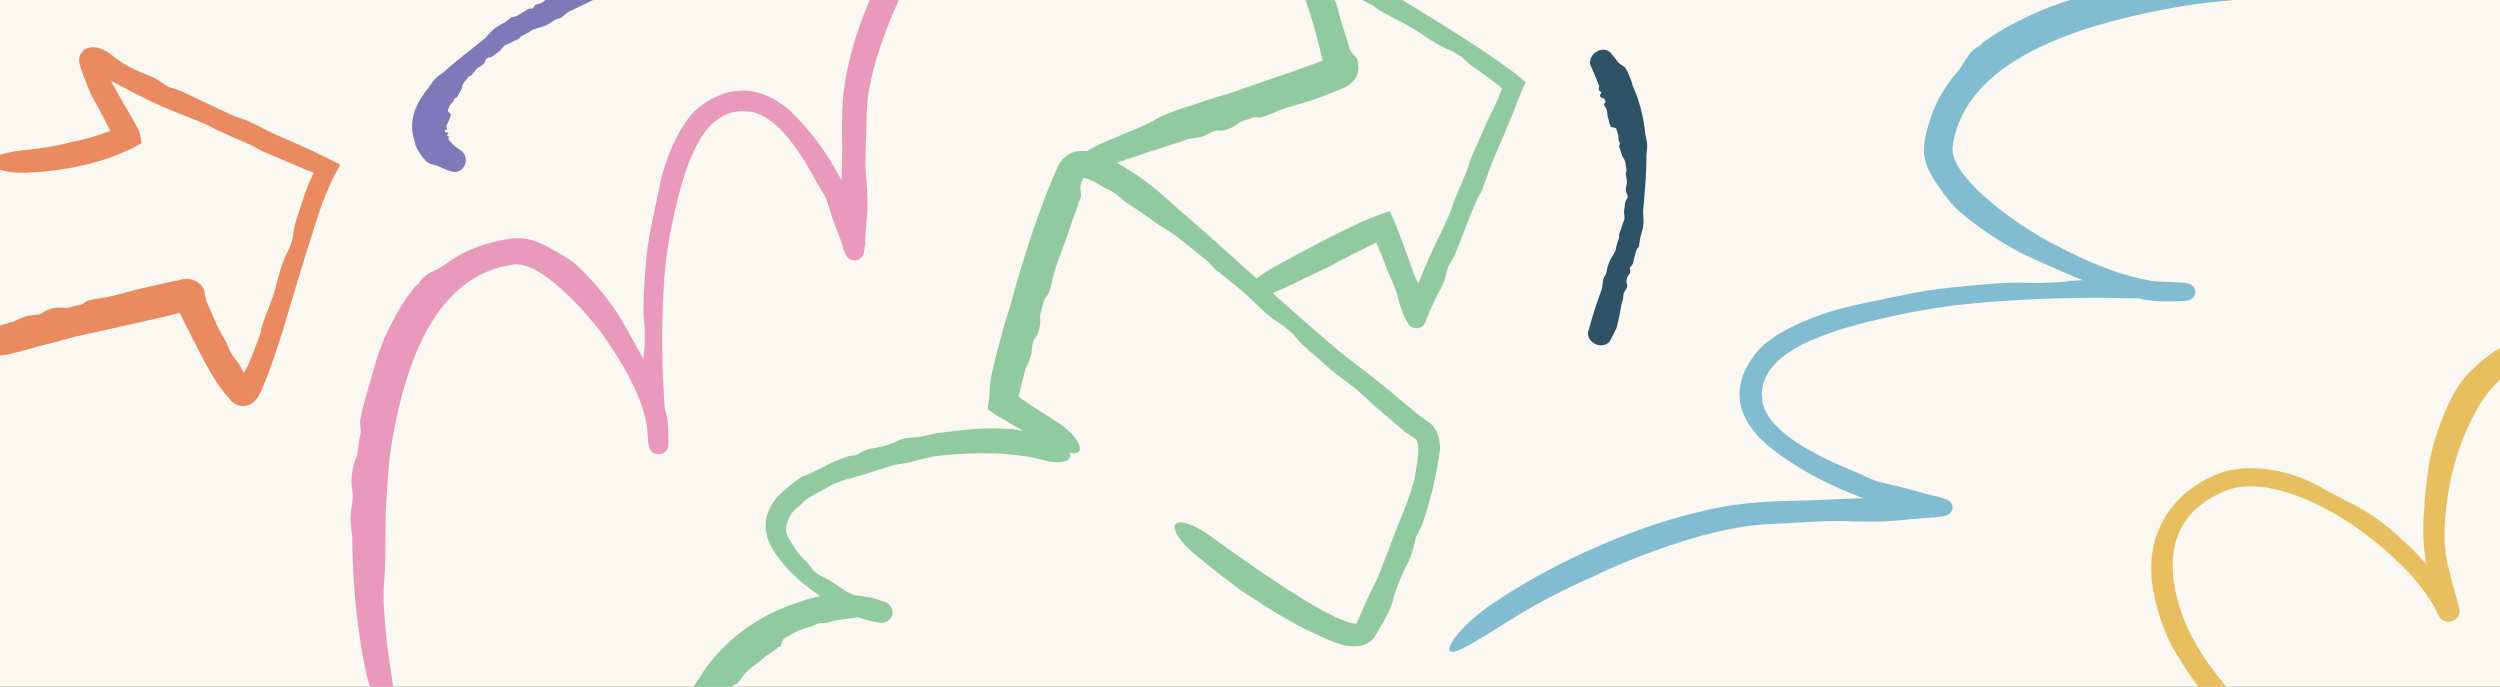 <svg width="1376" height="378" viewBox="0 0 1376 378" fill="none" xmlns="http://www.w3.org/2000/svg">
<rect x="0" y="0" width="1376" height="378" fill="#333333" stroke="none"/>
<g clip-path="url(#clip0_107_13753)">
<rect width="1376" height="378" fill="#FBF8F1"/>
<path d="M1473.5 357.095C1472.49 355.746 1469.63 353.313 1464.31 351.521C1459.77 349.834 1452 350.224 1446.74 351.05C1446.56 351.077 1446.38 351.104 1446.2 351.132C1443.87 351.493 1441.64 351.949 1438.99 352.575C1434.76 353.577 1429.62 355.015 1420.86 357.661C1420.27 357.844 1419.65 358.011 1418.95 358.151C1418.22 358.296 1417.09 358.476 1415.79 358.451C1414.11 358.361 1411.75 358.291 1408.8 355.958C1406 353.661 1405.38 350.345 1405.39 348.857C1405.45 345.626 1406.15 344.605 1406.58 343.427C1407.06 342.346 1407.52 341.527 1408 340.725C1409.85 337.679 1411.79 335.226 1413.97 332.554C1417.62 327.879 1421.41 323.526 1425.06 319.318C1425.38 318.949 1425.73 318.539 1426.03 318.186C1426.2 317.987 1426.3 317.862 1426.45 317.687C1426.51 317.612 1426.55 317.556 1426.58 317.525C1426.61 317.485 1426.61 317.485 1426.48 317.663C1451.18 278.584 1449.95 193.576 1390.96 201.931C1389.8 202.068 1388.67 202.277 1387.55 202.567C1386.98 202.726 1386.42 202.907 1385.85 203.11C1374.47 206.668 1364.57 221.786 1360.05 231.437C1354.02 243.873 1351.51 253.204 1349.54 260.745C1345.98 277.056 1343.91 294.731 1346.99 309.843C1348 314.024 1349.11 318.238 1350.23 322.453C1350.8 324.557 1351.37 326.673 1351.94 328.781C1352.23 329.835 1352.51 330.892 1352.8 331.964C1352.95 332.498 1353.09 333.032 1353.23 333.576C1353.31 333.862 1353.38 334.13 1353.45 334.422C1353.49 334.563 1353.53 334.726 1353.57 334.902C1353.6 335.017 1353.61 335.074 1353.65 335.257C1353.67 335.37 1353.7 335.476 1353.74 335.743C1353.75 335.829 1353.77 336.004 1353.78 336.333C1353.79 336.506 1353.79 336.724 1353.74 337.118C1353.66 337.525 1353.68 338.079 1352.94 339.345C1352.56 339.959 1351.85 340.84 1350.59 341.504C1349.35 342.187 1347.69 342.362 1346.6 342.153C1345.47 341.957 1344.81 341.581 1344.35 341.295C1344.04 341.092 1343.92 340.992 1343.76 340.86C1343.2 340.37 1343.02 340.093 1342.86 339.883C1342.58 339.476 1342.51 339.316 1342.44 339.175C1342.37 339.041 1342.33 338.955 1342.3 338.882C1334.83 322.641 1320.1 308.276 1304.84 296.194C1293.54 287.431 1281.16 279.731 1267.85 274.257C1255.7 269.313 1242.23 266.069 1230.06 268.525C1227.94 269.004 1225.93 269.656 1224.06 270.469C1219.28 272.527 1215.08 274.966 1211.57 277.679C1204.45 283.132 1200.45 289.714 1198.41 295.491C1193.11 309.551 1196.98 328.069 1201.93 340.544C1202.73 342.611 1203.55 344.544 1204.35 346.319C1208.49 354.92 1213.63 363.134 1219.56 370.692C1220.37 371.716 1221.18 372.711 1222 373.68C1222.41 374.27 1222.83 374.883 1223.26 375.485C1228.68 382.871 1236.8 391.581 1253.26 399.77C1260.45 403.236 1269.35 406.442 1280.36 408.199C1287.46 409.279 1291.16 409.624 1294.19 409.947C1295.08 410.033 1295.94 410.1 1296.77 410.143C1299.45 410.274 1302.28 409.942 1305.44 409.324C1305.79 409.27 1306.17 409.228 1306.6 409.22C1306.81 409.216 1307.05 409.22 1307.3 409.241C1307.69 409.278 1308.15 409.351 1308.66 409.525C1309.17 409.7 1309.69 409.934 1310.3 410.423C1310.98 410.971 1311.54 411.803 1311.78 412.606C1311.9 413 1311.97 413.419 1311.98 413.726C1312 413.985 1311.99 414.227 1311.98 414.45C1311.94 414.897 1311.85 415.27 1311.75 415.593C1311.7 415.754 1311.65 415.903 1311.6 416.044C1311.55 416.158 1311.52 416.238 1311.48 416.329C1311.4 416.506 1311.32 416.67 1311.24 416.825C1311.1 417.119 1310.88 417.467 1310.78 417.631C1310.25 418.477 1309.78 419.076 1309.26 419.735C1308.33 420.897 1307.29 422.061 1306.27 423.171C1304.14 425.461 1301.77 427.81 1298.99 430.423C1281.32 447.106 1278.04 457.244 1276.23 464.069C1275.74 466.118 1275.44 467.963 1275.18 469.827C1275.06 470.714 1274.95 471.651 1274.87 472.626C1274.29 478.932 1273.75 486.734 1273.74 492.822C1273.6 498.48 1275.44 509.7 1278.76 517.33C1279.95 520.213 1281.57 524.141 1284.11 528.346C1286.74 532.695 1290.43 537.347 1295.45 541.049C1306.86 549.126 1315.93 549.341 1322.36 549.496C1323.29 549.493 1324.17 549.471 1325.01 549.435C1327.01 549.348 1328.93 549.175 1330.76 548.919C1336.59 548.135 1343.53 546.133 1349.41 542.336C1356.51 537.897 1361.81 530.948 1364.77 525.093C1373.19 510.097 1375.47 491.584 1374.29 473.877C1373.68 464.732 1372.6 455.955 1371.99 449.326C1371.37 442.698 1371.43 438.658 1373.05 438.057C1374.62 437.449 1377.7 440.416 1380.87 446.789C1384.04 453.139 1386.81 462.43 1387.76 472.41C1389.55 492.401 1387.94 513.667 1376.91 533.115C1367.15 551.813 1343.02 564.183 1321.53 562.897C1314.99 562.797 1308.43 561.716 1302.28 559.548C1283.02 552.952 1270.67 536.144 1265.53 519.318C1264.97 517.56 1264.47 515.81 1264.03 514.03C1259.93 499.672 1259.77 484.809 1260.55 474.592C1260.62 473.647 1260.7 472.724 1260.79 471.823C1261.67 463.801 1264.18 458.204 1266.48 453.634C1268.3 450.092 1270.15 447.141 1272.02 444.196C1273.02 442.62 1274.44 440.486 1276.24 438.023C1279.18 433.994 1283.22 429.092 1287.98 424.028C1290.36 421.488 1292.89 418.927 1295.47 416.358C1296.69 415.128 1298.03 413.795 1299.09 412.662C1299.57 412.162 1300.14 411.474 1300.14 411.475C1300.13 411.488 1300.04 411.603 1299.88 411.964C1299.82 412.089 1299.62 412.527 1299.49 413.146C1299.4 413.836 1299.14 414.478 1299.67 416.36C1300.12 418.078 1302.02 419.793 1302.94 420.175C1304.05 420.741 1304.91 420.87 1305.45 420.929C1306.17 420.994 1306.48 420.939 1306.61 420.926C1302.44 421.406 1298.26 421.573 1294.21 421.487C1285.3 421.326 1275.1 419.713 1265.93 416.868C1252.71 412.894 1241.94 406.344 1236.65 403.02C1227.19 397.272 1218.06 388.584 1211.45 380.056C1210.81 379.239 1210.19 378.417 1209.58 377.595C1204.26 370.449 1200.43 363.854 1197.99 360.018C1194.77 354.9 1192.56 350.22 1189.96 343.01C1188.22 337.985 1186.19 331.762 1184.8 322.85C1183.27 312.549 1184.15 304.831 1185.79 298.5C1188.29 289.63 1191.69 283.017 1199.04 275.029C1204.92 268.79 1212.77 264.074 1220.07 261.103C1223.25 259.795 1226.42 258.964 1229.39 258.478C1234.04 257.706 1239.34 257.487 1244.69 257.947C1251.76 258.535 1258.84 260.252 1264.92 262.445C1269.97 264.267 1273.8 266.233 1277.13 268.061C1278.19 268.639 1279.16 269.191 1280.11 269.735C1283.84 271.544 1287.45 273.481 1290.98 275.53C1291.58 275.821 1292.21 276.129 1292.87 276.456C1296.15 278.082 1300.17 280.186 1304.8 283.219C1312.13 288.034 1317.97 292.976 1323.78 298.474C1328.3 302.776 1332.81 307.42 1337.74 312.983C1341.1 316.797 1344.8 321.26 1348.04 326.123C1349.81 328.784 1351.51 331.715 1352.81 334.565C1352.79 334.52 1352.77 334.458 1352.7 334.331C1352.62 334.19 1352.58 334.043 1352.15 333.498C1352.04 333.356 1351.88 333.182 1351.62 332.948C1351.49 332.832 1351.33 332.7 1351.11 332.553C1350.76 332.32 1350.11 331.91 1349.01 331.714C1347.93 331.491 1346.22 331.723 1345.06 332.461C1343.88 333.179 1343.34 334.014 1343.04 334.564C1342.48 335.691 1342.53 336.122 1342.47 336.459C1342.43 337.582 1342.52 337.447 1342.5 337.518C1342.53 337.697 1342.54 337.72 1342.54 337.73C1342.54 337.736 1342.53 337.693 1342.51 337.633C1342.49 337.548 1342.44 337.39 1342.41 337.277C1342.33 337 1342.25 336.729 1342.17 336.463C1342.01 335.902 1341.85 335.365 1341.68 334.808C1341.36 333.718 1341.04 332.648 1340.74 331.615C1340.14 329.549 1339.61 327.643 1339.18 325.946C1338.66 323.917 1338.38 322.12 1338.11 320.342C1338.11 320.334 1338.11 320.326 1338.1 320.318C1338.09 320.197 1338.07 320.076 1338.05 319.955C1337.36 317.537 1336.68 315.104 1336.02 312.658C1333.15 300.893 1333.51 289.359 1334.42 277.922C1334.49 276.678 1334.58 275.485 1334.67 274.257C1335.15 268.3 1335.96 262.512 1336.42 258.726C1336.9 254.618 1339.02 244.36 1342.91 233.76C1345.42 226.822 1348.73 219.737 1352.09 214.088C1354.06 210.771 1356.4 207.878 1359.13 205.02C1361.65 202.401 1364.51 199.79 1367.83 197.128C1369.53 195.767 1371.39 194.371 1373.6 193.006C1375.52 191.82 1377.7 190.673 1380.1 189.726C1381.74 189.087 1384.97 188.021 1389.36 187.521C1390.81 187.358 1392.37 187.223 1393.99 187.136C1397.7 186.937 1402.1 186.961 1406.75 187.543C1418.86 188.559 1431 194.169 1439.06 202.699C1440.9 204.368 1442.4 205.836 1443.68 207.003C1444.59 207.843 1445.39 208.518 1446.21 209.243C1447.31 210.222 1448.46 211.314 1449.73 212.916C1450.72 214.174 1451.66 215.808 1452.11 216.974C1452.31 217.51 1452.42 217.944 1452.51 218.338C1452.62 218.79 1452.71 219.193 1452.91 219.648C1453.05 219.976 1453.26 220.296 1453.51 220.692C1453.91 221.325 1454.42 222.163 1454.92 223.5C1456.83 228.552 1458.3 234.342 1459.23 240.086C1460.29 246.468 1460.69 252.682 1460.85 257.648C1461.05 263.2 1460.56 271.123 1459.28 278.96C1458.4 284.435 1457.19 289.858 1455.96 294.509C1454.78 299.011 1453.45 303.84 1451.86 308.383C1449.94 313.907 1447.55 319.211 1444.72 323.455C1444.13 324.336 1443.22 325.323 1442.04 326.477C1441.95 326.562 1441.87 326.648 1441.78 326.734C1441.55 327.009 1441.38 327.186 1441.21 327.365C1441.05 327.526 1440.95 327.604 1440.82 327.724C1440.54 327.975 1440.35 328.129 1440.1 328.333C1439.63 328.722 1439.16 329.109 1438.7 329.483C1434.89 333.864 1431.23 338.062 1427.89 342.308C1427.8 342.475 1427.71 342.651 1427.62 342.824C1427.62 342.827 1427.62 342.83 1427.62 342.833C1426.82 344.388 1425.9 346.234 1425.13 347.974C1424.94 348.41 1424.78 348.808 1424.66 349.155C1424.56 349.448 1424.49 349.792 1424.65 349.457C1424.69 349.378 1424.75 349.214 1424.81 348.937C1424.86 348.654 1424.94 348.319 1424.92 347.564C1424.88 346.857 1424.81 345.859 1424.03 344.372C1423.3 342.951 1421.76 341.535 1420.24 340.873C1418.74 340.21 1417.87 340.149 1417.08 340.091C1416.37 340.062 1416.07 340.102 1415.77 340.136C1415.47 340.176 1415.37 340.202 1415.29 340.221C1415.21 340.239 1415.18 340.249 1415.2 340.244C1416.73 339.769 1418.39 339.301 1420.2 338.866C1422.55 338.298 1424.12 338.134 1425.52 337.994C1426.9 337.858 1428.14 337.741 1429.89 337.311C1431.88 336.824 1434.18 336.057 1436.77 335.288C1440.39 334.21 1444.59 333.121 1449.04 332.88C1449.34 332.863 1449.67 332.848 1450.01 332.833C1453.23 332.693 1458.17 332.662 1463.14 333.813C1465.8 334.16 1468.51 334.751 1471.18 335.716C1476.68 337.749 1482.37 340.599 1486.67 345.913C1491.1 351.168 1492.19 359.012 1490.59 364.991C1482.48 388.764 1462.94 400.644 1443.99 411.163C1434.49 416.023 1424.19 418.932 1416.33 419.021C1408.4 419.173 1404.31 416.617 1404.78 415.154C1405.15 413.579 1408.96 412.9 1415.06 410.666C1421.18 408.491 1429.4 404.803 1437.69 400.205C1451.08 392.732 1463.87 382.615 1471.46 371.131C1471.81 370.546 1472.18 369.902 1472.49 369.307C1474.94 364.847 1475.4 360.608 1474.35 358.467C1474.13 357.957 1473.84 357.506 1473.5 357.095Z" fill="#E7BF60"/>
<path d="M1288.15 -3.23C1278.58 -2.498 1260.12 -2.148 1249.96 -1.553C1249.78 -1.543 1249.59 -1.533 1249.41 -1.522C1247 -1.395 1244.73 -1.235 1242.07 -1.028C1235.72 -0.492 1227.13 0.075 1209.36 2.119C1204.18 2.889 1199.12 3.72 1193.98 4.649C1143.48 14.073 1081.9 33.001 1074.81 80.031C1074.61 81.374 1074.63 82.781 1074.88 84.283C1074.97 84.759 1075.08 85.216 1075.22 85.707C1077.75 95.484 1090.4 106.992 1098.28 113.272C1108.51 121.49 1116.4 126.356 1122.83 130.292C1143.64 141.868 1167.43 153.064 1189.91 155.32C1191.36 155.37 1192.69 155.41 1193.88 155.442C1194.48 155.458 1195.04 155.472 1195.58 155.484C1195.72 155.487 1195.83 155.49 1195.99 155.493C1196.17 155.497 1196.36 155.5 1196.54 155.503C1196.9 155.508 1197.24 155.513 1197.57 155.517C1198.22 155.525 1198.8 155.529 1199.32 155.53C1199.6 155.53 1199.76 155.531 1200.1 155.528C1200.49 155.523 1200.82 155.517 1201.1 155.509C1201.38 155.501 1201.59 155.492 1201.74 155.485C1201.81 155.48 1201.84 155.48 1201.9 155.475C1201.9 155.478 1201.83 155.478 1201.52 155.549C1201.36 155.589 1201.14 155.641 1200.74 155.796C1200.35 155.973 1199.74 156.164 1198.78 157.088C1197.81 157.873 1196.75 160.526 1197.58 162.383C1197.74 162.825 1197.96 163.223 1198.15 163.502C1198.31 163.733 1198.47 163.927 1198.62 164.094C1198.93 164.428 1199.2 164.655 1199.43 164.829C1200.37 165.482 1200.73 165.536 1200.99 165.64C1201.46 165.788 1201.46 165.758 1201.39 165.749C1201.25 165.725 1201.2 165.717 1201.11 165.703C1201.03 165.69 1200.92 165.675 1200.81 165.66C1196.43 165.135 1190.96 164.856 1186.15 164.621C1176.07 164.158 1166.11 163.957 1156.02 163.928C1141.79 163.894 1127.55 164.228 1113.35 164.981C1100.26 165.679 1087.25 166.72 1074.3 168.233C1066.77 169.25 1059.72 170.405 1053.14 171.636C1044.01 173.345 1035.93 175.194 1029.32 176.83C1013.53 180.643 995.907 186.465 985.397 193.374C983.731 194.436 982.098 195.603 980.746 196.68C976.711 200.054 973.367 204.071 971.522 208.359C969.981 211.886 969.428 215.428 969.965 218.887C969.969 219.412 969.996 219.948 970.049 220.497C970.634 227.345 976.949 236.212 991.658 245.297C998.051 249.27 1006.02 253.35 1015.83 257.473C1022.17 260.116 1025.38 261.583 1028.03 262.814C1028.8 263.173 1029.53 263.504 1030.27 263.822C1032.84 264.919 1035.73 265.637 1039.13 266.416C1043.57 267.427 1048.91 268.574 1055.68 270.602C1058.92 271.565 1061.89 272.347 1064.56 272.945C1067.01 273.522 1068.46 273.719 1071.33 274.862C1071.41 274.899 1071.5 274.938 1071.58 274.979C1071.73 275.051 1071.9 275.135 1072.06 275.229C1072.4 275.42 1072.76 275.65 1073.19 276.033C1073.4 276.225 1073.62 276.459 1073.84 276.761C1073.9 276.844 1073.94 276.89 1074.02 277.025C1074.12 277.18 1074.22 277.35 1074.31 277.538C1074.48 277.911 1074.62 278.356 1074.67 278.838C1075.01 280.883 1073.16 282.674 1072.96 282.742C1072.03 283.448 1071.4 283.624 1070.83 283.82C1070.49 283.925 1070.18 284.004 1069.86 284.075C1069.55 284.144 1069.2 284.21 1068.92 284.256C1068.69 284.295 1068.46 284.331 1068.22 284.365C1067.75 284.432 1067.18 284.501 1066.77 284.547C1063.23 284.916 1060.45 285.07 1057.84 285.27C1052.72 285.64 1048.93 286.005 1045.6 286.33C1043.29 286.552 1041.25 286.746 1039.1 286.868C1032.17 287.264 1022.42 287.093 1015 286.809C1009.14 286.582 997.402 287.056 988.592 287.708C985.232 287.955 980.757 288.101 975.463 288.376C971.769 288.575 967.782 288.818 963.641 289.306C961.662 289.542 959.497 289.853 957.416 290.211C940.978 293.18 932.428 296.049 925.573 298.113C923.617 298.728 921.803 299.317 920.003 299.921C914.296 301.829 907.254 304.332 900.23 307.105C891.824 310.41 883.445 314.112 877.204 317.151C860.696 324.419 844.698 332.678 829.713 342.203C822.018 347.088 814.644 351.687 808.894 354.88C803.137 358.069 799.385 359.521 798.152 358.408C796.918 357.334 798.358 353.695 802.676 348.557C806.974 343.429 813.84 337.386 821.758 332.048C837.709 321.291 854.662 312.021 872.276 303.911C893.748 294.096 916.197 285.876 939.856 280.639C947.127 279.052 954.521 277.766 962.066 276.969C971.799 276.002 981.054 275.762 990.408 275.522C992.149 275.482 993.822 275.449 995.543 275.417C1009.47 274.72 1023.35 274.251 1033.04 273.985C1041.08 273.77 1046.92 273.867 1051.87 273.898C1055.21 273.92 1058.34 273.91 1061.19 273.718C1062.78 273.607 1065.1 273.435 1066.74 273.113C1066.9 273.081 1066.95 273.055 1066.77 273.105C1066.65 273.148 1066.33 273.224 1065.67 273.593C1065.33 273.793 1064.93 274.033 1064.35 274.577C1063.39 275.402 1061.97 277.695 1062.34 280.108C1062.48 281.257 1062.96 282.245 1063.37 282.864C1063.62 283.235 1063.87 283.53 1064.09 283.77C1064.55 284.25 1064.92 284.52 1065.2 284.71C1065.48 284.897 1065.68 284.999 1065.81 285.066C1065.94 285.131 1065.95 285.132 1065.99 285.152C1066.12 285.211 1066.03 285.171 1065.79 285.106C1065.5 285.024 1064.8 284.854 1064.16 284.721C1063.58 284.598 1062.86 284.458 1062 284.303C1050.67 282.227 1036.7 278.384 1024.03 273.624C1016.7 270.876 1008.38 267.236 1000.69 263.227C989.633 257.571 980.111 250.828 975.423 247.144C967.213 240.99 958.285 230.818 957.507 219.103C957.05 213.384 958.525 208.169 960.38 204.14C962.016 200.549 964.048 197.661 965.44 195.736C969.146 190.731 973.455 187.218 979.961 183.307C984.698 180.505 990.495 177.652 998.575 174.552C1008.01 170.99 1014.88 169.364 1020.77 168C1028.98 166.176 1035.19 165.046 1044.42 163.012C1054.57 160.79 1065.43 159.084 1073.97 158.266C1077.86 157.888 1082.32 157.42 1086.95 156.99C1093.06 156.42 1099.58 155.913 1105.44 155.692C1110.36 155.503 1114.35 155.603 1117.92 155.707C1119.04 155.739 1120.12 155.771 1121.16 155.798C1125.05 155.628 1128.83 155.488 1132.77 155.365C1133.4 155.298 1134.06 155.225 1134.74 155.151C1138.11 154.78 1142.47 154.338 1147.66 154.104C1156.02 153.736 1163.36 153.925 1171.01 154.224C1177.07 154.464 1183.1 154.754 1190.41 155.037C1191.45 155.076 1193.07 155.144 1194.3 155.197C1194.94 155.224 1195.56 155.252 1196.16 155.279C1196.81 155.309 1197.66 155.355 1198.34 155.394C1199.04 155.433 1199.68 155.473 1200.27 155.512C1201.16 155.578 1201.97 155.649 1202.64 155.724C1202.73 155.734 1202.81 155.744 1202.89 155.753C1202.93 155.758 1202.97 155.763 1203.01 155.769C1203.04 155.772 1203.04 155.772 1203.08 155.778C1203.13 155.785 1203.19 155.793 1203.24 155.8C1203.65 155.867 1204 155.916 1204.59 156.087C1204.91 156.195 1205.27 156.264 1206.08 156.755C1206.49 157.047 1207.02 157.324 1207.73 158.461C1208.13 159.134 1208.44 160.189 1208.29 161.23C1208.16 162.275 1207.65 163.132 1207.19 163.655C1206.22 164.7 1205.58 164.886 1205.15 165.083C1204.72 165.253 1204.45 165.318 1204.22 165.373C1203.77 165.474 1203.49 165.509 1203.19 165.545C1203.12 165.552 1203.03 165.562 1202.99 165.566C1202.97 165.569 1202.95 165.571 1202.93 165.573C1202.88 165.578 1202.84 165.583 1202.8 165.587C1202.71 165.596 1202.63 165.605 1202.54 165.613C1202.36 165.629 1202.18 165.643 1201.99 165.656C1201.61 165.682 1201.2 165.705 1200.73 165.723C1200.58 165.73 1200.42 165.735 1200.25 165.741C1200.09 165.746 1200.04 165.75 1199.93 165.754C1199.73 165.762 1199.53 165.769 1199.32 165.776C1198.89 165.79 1198.44 165.802 1197.96 165.812C1197.05 165.832 1195.7 165.839 1195.06 165.849C1193.44 165.866 1191.6 165.864 1189.59 165.841C1184.81 165.757 1180.93 165.068 1177.69 164.358C1175.63 163.894 1173.71 163.239 1172.07 162.621C1172.06 162.618 1172.05 162.615 1172.05 162.612C1171.93 162.569 1171.81 162.526 1171.7 162.482C1158.1 159.055 1145.3 154.128 1132.86 148.513C1131.77 148.057 1130.67 147.589 1129.58 147.115C1124.26 144.804 1119.19 142.372 1115.81 140.869C1112.14 139.25 1103.33 134.495 1094.55 128.584C1088.81 124.74 1083.07 120.363 1078.56 116.467C1075.93 114.204 1073.75 111.729 1071.63 109.013C1069.7 106.519 1067.8 103.823 1065.74 100.753C1064.76 99.282 1063.6 97.48 1062.59 95.612C1061.65 93.847 1060.81 92.056 1060.11 89.872C1059.57 88.092 1058.45 84.007 1059.23 78.446C1059.29 78.036 1059.36 77.619 1059.43 77.197C1059.98 73.953 1060.81 70.453 1062.04 66.76C1064.9 56.95 1070.21 47.773 1077.04 39.939C1078.33 38.216 1079.46 36.706 1080.3 35.443C1080.9 34.541 1081.39 33.709 1081.88 32.898C1082.54 31.787 1083.25 30.637 1084.44 29.221C1085.38 28.114 1086.65 26.953 1087.63 26.301C1088.09 25.997 1088.47 25.803 1088.82 25.627C1089.22 25.427 1089.57 25.262 1089.93 24.984C1090.19 24.783 1090.43 24.531 1090.72 24.223C1091.18 23.73 1091.79 23.09 1092.89 22.305C1097.05 19.342 1101.84 16.417 1106.81 13.745C1112.2 10.843 1117.83 8.255 1122.09 6.36C1126.99 4.166 1134.13 1.599 1141.49 -0.616C1146.51 -2.139 1151.67 -3.528 1156.05 -4.682C1160.29 -5.802 1164.79 -7.082 1169.09 -8.222C1174.21 -9.585 1179.33 -10.81 1183.61 -11.456C1184.48 -11.588 1185.61 -11.563 1187.03 -11.526C1188.04 -11.5 1189.19 -11.468 1190.5 -11.476C1196 -12.471 1201.41 -13.336 1206.93 -14.116C1207.11 -14.176 1207.31 -14.237 1207.5 -14.299C1207.51 -14.301 1207.51 -14.302 1207.51 -14.303C1211.87 -15.693 1217.93 -17.57 1226.73 -17.88C1228.96 -17.958 1230.39 -17.805 1231.67 -17.667C1232.94 -17.53 1234.06 -17.405 1235.68 -17.503C1237.52 -17.614 1239.66 -17.957 1242.01 -18.316C1245.3 -18.819 1248.96 -19.351 1252.72 -19.33C1252.97 -19.329 1253.25 -19.327 1253.54 -19.325C1256.25 -19.311 1260.23 -19.262 1264.23 -18.901C1276.03 -19.267 1287.75 -19.282 1299.55 -18.957C1319.08 -18.403 1338.84 -16.968 1358.24 -14.178C1367.85 -12.793 1376.54 -10.543 1383.06 -7.867C1389.3 -5.261 1392.45 -2.62 1391.81 -1.204C1391.33 0.291 1387.32 0.542 1380.86 0.279C1374.12 -0.06 1365.64 -0.797 1356.36 -1.8C1341.46 -3.405 1326.31 -4.17 1311.17 -4.409C1310.39 -4.402 1309.59 -4.395 1308.8 -4.388C1302.84 -4.337 1297.45 -3.971 1291.93 -3.538C1290.67 -3.439 1289.39 -3.335 1288.15 -3.23Z" fill="#82BCD1"/>
<path d="M638.108 64.587C642.617 62.162 651.87 59.224 656.951 57.627C657.044 57.597 657.137 57.568 657.23 57.538C658.437 57.158 659.571 56.772 660.898 56.32C664.063 55.243 668.337 53.792 677.381 51.159C679.94 50.251 682.557 49.331 685.124 48.438C693.588 45.49 702.046 42.604 710.449 39.705C714.745 38.219 718.8 36.815 722.99 35.303C725.09 34.543 727.065 33.818 729.057 33.039C729.872 32.725 731.085 32.225 731.742 31.939C732.189 31.743 732.578 31.556 732.714 31.491C732.775 31.468 732.847 31.411 732.521 31.648C732.362 31.77 732.115 31.954 731.713 32.355C731.394 32.733 730.329 33.581 729.585 36.019C728.605 38.443 730.088 43.005 732.073 44.297L730.17 42.788L729.423 39.919C727.274 29.27 724.489 18.727 721.329 8.158C721.214 7.821 721.097 7.481 720.98 7.14C718.722 0.402 715.603 -7.587 714.495 -14.278C714.263 -15.882 714.031 -17.472 714.21 -19.785L714.481 -17.331C714.22 -18.256 713.928 -19.805 714.604 -21.808C715.242 -23.823 717.087 -25.587 718.48 -26.24C719.903 -26.951 720.887 -27.049 721.585 -27.114C721.936 -27.139 722.225 -27.139 722.475 -27.131C722.63 -27.125 722.648 -27.122 722.73 -27.117C723.281 -27.076 723.647 -27.004 723.959 -26.937C724.552 -26.806 725.031 -26.643 725.305 -26.544C725.741 -26.381 726.134 -26.213 726.541 -26.032C727.321 -25.68 727.764 -25.445 728.418 -25.115C729.014 -24.808 729.438 -24.574 729.969 -24.286C730.225 -24.147 730.487 -24.003 730.746 -23.86C730.963 -23.737 731.182 -23.613 731.402 -23.488C733.263 -22.436 734.745 -21.544 736.205 -20.665C756.345 -9.512 775.825 2.305 795.215 14.379C801.286 18.179 807.325 22.019 813.332 25.973C818.853 29.616 824.364 33.344 829.76 37.406C832.145 39.068 834.639 40.893 836.778 42.652L839.699 45.154L837.929 49.079C837.628 49.797 837.323 50.535 837.016 51.286C835.251 55.638 833.803 59.568 832.487 62.842C829.362 70.637 825.517 79.493 822.693 86.079C822.23 87.159 821.792 88.185 821.395 89.118C819.415 94.454 817.469 99.785 815.525 105.137C815.327 105.471 815.125 105.807 814.92 106.149C812.357 110.41 810.222 115.996 806.838 124.79C805.363 128.62 803.651 133.056 801.538 138.264C800.194 141.575 799.161 143.256 798.353 144.538C798.111 144.927 797.88 145.301 797.664 145.677C796.915 146.983 796.588 148.41 796.141 150.229C795.587 152.525 794.919 155.278 793.109 158.618C787.539 168.856 785.852 173.953 784.29 177.929C783.965 178.492 783.385 179.269 782.372 179.885C781.373 180.513 780.017 180.769 779.048 180.659C777.066 180.398 776.501 179.69 776.08 179.376C775.688 179.018 775.527 178.796 775.392 178.62C775.327 178.533 775.275 178.459 775.231 178.393C775.185 178.324 775.153 178.274 775.149 178.268C775.064 178.141 775.004 178.044 774.952 177.958C774.848 177.787 774.774 177.657 774.703 177.53C773.901 176.177 773.451 175.382 772.968 174.38C771.465 171.227 770.132 166.614 769.273 163.004C768.602 160.171 766.346 154.831 764.471 150.858C763.761 149.353 762.996 147.254 762.085 144.78C761.142 142.222 760.048 139.269 758.697 136.207C757.1 132.592 755.811 129.772 754.766 127.701L763.018 130.945C760.34 132.126 758.336 133.078 756.545 133.938C755.593 134.397 754.701 134.832 753.817 135.27C751.016 136.658 747.519 138.388 743.985 140.193C739.763 142.346 735.48 144.604 732.263 146.411C723.62 150.475 714.965 154.64 706.28 158.806C701.809 160.951 697.244 162.466 693.565 162.981C689.89 163.495 687.436 162.964 686.747 161.509C686.036 160.063 687.115 157.806 689.694 155.177C692.28 152.545 696.156 149.759 700.504 147.389C709.248 142.628 718.026 137.833 726.931 133.2C737.119 127.93 747.349 122.764 758.411 118.431L765.095 116.097L767.451 121.985C767.757 122.676 768.079 123.438 768.367 124.134C771.553 131.959 774.242 139.596 776.968 147.309C777.245 148.1 777.524 148.897 777.8 149.688C780.503 155.969 783.162 162.315 784.906 166.696C785.383 167.898 785.751 168.891 786.108 169.892C786.186 170.112 786.275 170.365 786.355 170.59C786.434 170.817 786.495 170.998 786.575 171.224C786.646 171.429 786.698 171.584 786.748 171.731C786.766 171.789 786.781 171.834 786.759 171.801C786.743 171.776 786.713 171.717 786.628 171.568C786.606 171.531 786.58 171.487 786.549 171.435C786.533 171.409 786.516 171.38 786.497 171.35C786.487 171.334 786.477 171.318 786.466 171.301C786.461 171.293 786.455 171.284 786.45 171.275C786.434 171.25 786.411 171.214 786.388 171.18C786.152 170.883 786.075 170.503 784.722 169.393C783.997 168.907 782.736 167.813 779.713 167.841C776.555 167.819 773.557 170.51 772.91 171.954C773.356 171.298 773.913 170.407 774.318 169.766C775.177 168.372 775.893 167.144 776.545 165.714C776.861 165.017 777.308 163.99 777.842 162.727C779.979 157.715 783.433 148.856 787.033 140.86C788.614 137.366 790.609 133.234 792.471 129.364C795.15 123.79 797.641 118.551 798.553 115.816C800.164 110.985 802.452 105.599 804.485 100.831C806.422 96.289 808.127 92.307 808.759 89.936C809.518 87.091 810.548 84.824 812.109 81.404C813.18 79.066 814.503 76.177 816.191 72.169C818.129 67.572 819.7 64.373 821.04 61.682C822.933 57.891 824.391 54.997 826.007 50.511C826.697 48.608 827.469 46.634 828.242 44.825L829.254 50.475C827.06 48.699 824.605 46.853 822.701 45.298C821.193 44.073 819.524 42.866 817.67 41.564C815.243 39.861 812.635 38.098 810.33 36.368C808.455 34.959 806.961 33.591 805.688 32.42C805.285 32.05 804.894 31.695 804.508 31.356C802.883 30.31 801.328 29.323 799.689 28.297C799.397 28.173 799.085 28.044 798.771 27.917C797.19 27.272 795.189 26.45 792.907 25.252C789.271 23.342 786.305 21.328 783.163 19.216C780.717 17.573 778.157 15.868 775.094 14.132C772.994 12.942 770.575 11.683 768.148 10.43C764.569 8.584 761.017 6.779 758.658 5.305C757.778 4.755 757.131 4.156 756.461 3.548C756.458 3.545 756.455 3.542 756.452 3.539C756.407 3.497 756.361 3.456 756.315 3.415C750.369 0.249 744.373 -2.862 738.345 -5.881C737.802 -6.111 737.262 -6.341 736.736 -6.563C734.071 -7.699 731.489 -8.77 729.773 -9.264C728.792 -9.557 727.29 -10.162 725.284 -11.002C724.392 -11.367 723.215 -11.865 722.273 -12.229C721.689 -12.463 721.182 -12.654 720.743 -12.802C720.473 -12.897 720.265 -12.959 720.177 -12.974C720.144 -12.979 720.08 -12.986 720.274 -12.929C720.37 -12.902 720.521 -12.863 720.804 -12.82C720.947 -12.8 721.124 -12.779 721.361 -12.767C721.933 -12.876 723.61 -12.229 726.696 -14.827C727.802 -15.854 728.62 -17.485 728.811 -18.805C729.026 -20.143 728.829 -21.114 728.642 -21.775L728.899 -19.456C728.93 -19.326 729.198 -17.802 729.606 -16.53C730.009 -15.195 730.502 -13.817 730.989 -12.566C731.566 -11.085 731.838 -9.559 732.132 -7.966C732.411 -6.467 732.699 -4.946 733.292 -3.337C733.584 -2.544 733.964 -1.686 734.363 -0.784C734.723 0.035 735.086 0.848 735.447 1.771C735.77 2.591 736.297 4.548 736.945 7.048C737.351 8.61 737.796 10.358 738.279 12.213C739.884 16.988 741.402 21.828 742.79 26.71C743.237 27.698 743.689 28.509 744.165 29.14C744.505 29.59 744.869 29.965 745.237 30.334C745.74 30.841 746.259 31.372 746.76 32.172C747.151 32.797 747.427 33.568 747.457 34.136C747.47 34.399 747.431 34.615 747.395 34.81C747.357 35.023 747.322 35.214 747.363 35.422L744.408 30.54C744.748 30.829 745.1 31.17 745.446 31.574C746.711 32.973 747.727 35.439 747.658 37.669C747.629 39.912 746.873 41.578 746.242 42.652C745.917 43.2 745.6 43.63 745.307 43.992C745.16 44.173 745.019 44.336 744.883 44.485C744.822 44.554 744.727 44.654 744.703 44.68C744.679 44.707 744.655 44.734 744.632 44.76C744.441 44.972 744.258 45.164 744.081 45.342C743.037 46.417 741.71 47.321 741.089 47.656C737.84 49.34 735.383 50.204 732.617 51.26C729.6 52.386 726.759 53.387 724.544 54.252C722.034 55.232 718.366 56.321 714.696 57.39C712.174 58.123 709.562 58.882 707.425 59.566C705.264 60.261 703.151 61.135 701.059 61.996C698.498 63.048 696.18 64.006 694.003 64.555C693.568 64.664 692.956 64.618 692.204 64.555C691.678 64.508 691.071 64.456 690.395 64.449C687.763 65.365 685.082 66.287 682.449 67.182C682.367 67.246 682.281 67.312 682.196 67.378C682.194 67.379 682.193 67.38 682.192 67.382C680.249 68.883 677.63 70.922 673.245 71.776C672.132 71.992 671.375 71.94 670.689 71.894C670.016 71.849 669.415 71.809 668.627 72.031C667.732 72.284 666.747 72.8 665.673 73.362C664.164 74.151 662.481 75.034 660.628 75.411C660.502 75.437 660.365 75.464 660.224 75.493C658.889 75.768 656.88 76.187 654.82 76.335C649.161 78.177 643.481 80.016 637.841 81.857C628.387 84.954 619.069 88.004 609.786 91.38C605.377 92.984 600.904 94.111 597.497 94.51C594.071 94.883 592.041 94.634 590.946 93.508C589.675 92.459 590.861 89.51 593.651 86.827C596.449 84.078 600.659 81.456 605.112 79.459C612.516 76.154 619.877 73.104 627.248 70.124C627.632 69.948 628.028 69.77 628.409 69.599C631.175 68.352 633.84 66.916 636.34 65.544C636.925 65.225 637.514 64.905 638.108 64.587Z" fill="#91CA9E"/>
<path d="M544.86 212.485C545.206 207.047 547.854 196.955 549.402 191.431C549.429 191.329 549.457 191.228 549.485 191.126C549.851 189.807 550.167 188.573 550.545 187.112C551.45 183.637 552.654 178.934 555.781 169.28C556.536 166.436 557.311 163.599 558.11 160.764C564.739 137.573 572.069 114.685 582.026 91.974C583.385 88.193 588.238 83.999 592.423 83.378C593.448 83.154 594.534 83.042 595.421 83.017C596.246 82.993 597.05 83.025 597.837 83.099C598.612 83.172 599.432 83.297 600.119 83.434C600.747 83.559 601.369 83.707 601.986 83.874C606.993 85.301 610.491 87.225 614.192 89.325C614.551 89.519 614.919 89.72 615.293 89.927C622.663 94.003 630.713 99.709 635.554 103.698C641.544 108.657 645.498 112.277 648.662 115.198C667.53 131.294 685.573 148.029 703.908 164.399C709.631 169.519 715.403 174.637 721.199 179.695C726.536 184.352 731.9 188.974 737.305 193.556C740.552 196.12 743.652 198.498 746.56 200.716C750.608 203.801 754.278 206.569 757.189 208.888C764.287 214.551 771.959 221.124 777.87 225.993C778.821 226.779 779.71 227.509 780.539 228.184C782.913 229.946 785.257 231.656 787.566 233.306L788.471 234.143C792.181 238.662 792.341 242.88 792.658 246.575C792.61 247.048 792.551 247.528 792.483 248.019C791.586 254.06 790.647 260.692 788.124 270.854C787.013 275.272 785.57 280.346 783.617 286.2C782.357 289.966 781.359 291.799 780.551 293.292C780.313 293.732 780.088 294.145 779.876 294.564C779.148 296.003 778.804 297.645 778.381 299.589C777.833 302.108 777.152 305.139 775.319 308.814C769.455 320.478 767.849 325.993 766.685 330.197C766.336 331.431 766.03 332.513 765.611 333.658C764.308 337.255 761.693 342.148 759.383 345.741C758.741 346.723 757.872 348.339 756.867 350.078C755.323 352.976 751.57 355.025 748.932 355.407C746.19 355.91 743.989 355.723 742.059 355.514C739.784 355.253 737.063 354.476 734.022 353.309C731.008 352.161 727.527 350.559 724.073 348.973C715.134 344.78 710.82 342.19 707.237 340.181C706.227 339.602 705.259 339.038 704.336 338.499C701.386 336.777 697.769 334.528 694.167 332.213C689.853 329.445 685.525 326.564 682.219 324.43C674.044 318.302 666.064 311.985 658.207 305.612C654.171 302.337 650.716 298.685 648.618 295.478C646.546 292.286 645.889 289.761 647.017 288.522C647.962 287.137 650.741 287.222 654.396 288.51C658.083 289.819 662.467 292.291 666.631 295.328C675.014 301.448 683.502 307.486 692.045 313.344C702.453 320.46 712.979 327.427 723.696 333.632C730.968 337.786 739.363 342.254 745.725 343.299C746.265 343.378 746.857 343.407 747.145 343.392C747.486 343.324 747.545 343.19 747.206 343.29C746.875 343.373 746.291 343.825 746.07 344.142C748.196 339.94 750.256 334.963 751.787 331.461C753.498 327.507 755.006 324.605 756.243 322.221C757.116 320.526 757.859 319.067 758.5 317.5C758.849 316.645 759.291 315.526 759.831 314.139C762.042 308.485 765.618 298.853 769.045 290.148C770.57 286.295 772.411 281.814 774.036 277.54C776.383 271.407 778.234 265.64 778.704 262.682C779.55 257.55 780.683 251.511 780.609 246.97C780.614 244.186 779.915 242.09 779.483 241.737L780.285 242.478C779.151 241.643 778.146 240.943 777.314 240.442C774.595 238.804 772.508 237.034 769.525 234.45C767.424 232.631 764.872 230.402 761.337 227.47C757.188 224.027 754.535 221.541 752.164 219.327C748.901 216.267 746.444 213.942 742.347 210.994C737.806 207.727 733.179 204.133 729.789 201.04C728.237 199.624 726.424 198.081 724.533 196.466C722.03 194.329 719.395 192.069 717.12 189.884C715.243 188.081 713.841 186.426 712.603 184.961C712.216 184.505 711.845 184.066 711.48 183.648C709.917 182.286 708.353 180.925 706.79 179.568C706.502 179.386 706.198 179.196 705.881 178.998C704.291 178.004 702.324 176.769 700.089 175.052C696.561 172.342 693.727 169.613 690.776 166.768C688.491 164.564 686.049 162.215 683.155 159.759C681.196 158.097 678.823 156.201 676.533 154.383C673.158 151.704 669.691 148.956 667.547 146.947C666.743 146.193 666.138 145.403 665.544 144.625C665.542 144.621 665.54 144.618 665.537 144.614C665.497 144.561 665.456 144.508 665.416 144.456C659.765 139.806 654.178 135.287 648.392 130.724C647.874 130.363 647.354 130 646.841 129.642C644.343 127.903 641.779 126.128 640.081 125.199C638.253 124.202 633.949 121.015 629.361 117.79C626.428 115.727 623.229 113.544 620.708 111.994C619.236 111.087 617.88 109.88 616.625 108.763C615.479 107.736 614.155 106.605 612.622 105.685C611.849 105.222 611.032 104.812 610.116 104.362C609.263 103.938 608.386 103.519 607.519 103.084C606.758 102.708 604.962 101.551 602.857 100.397C601.563 99.688 599.99 98.911 598.522 98.38C597.007 97.945 595.558 97.876 595.348 97.993C595.238 98.039 595.59 98.005 595.957 97.743C596.329 97.487 596.45 97.227 596.406 97.379C595.956 98.508 595.462 99.772 595.026 100.921C594.778 102.01 594.626 103.03 594.637 103.822C594.641 104.403 594.713 104.927 594.786 105.468C594.881 106.218 594.998 106.945 594.945 107.917C594.906 108.668 594.675 109.545 594.389 110.037C594.253 110.274 594.101 110.441 593.962 110.594C593.804 110.769 593.663 110.926 593.583 111.149C593.526 111.309 593.523 111.495 593.519 111.724C593.513 112.085 593.495 112.584 593.271 113.215C592.418 115.615 591.383 118.384 590.406 121.066C589.303 124.089 588.266 127.018 587.53 129.397C586.703 132.065 585.257 135.783 583.838 139.537C582.847 142.157 581.873 144.777 581.112 147.057C580.369 149.281 579.791 151.657 579.242 153.958C578.583 156.716 577.963 159.378 577.129 161.559C576.96 162.001 576.557 162.504 576.052 163.137C575.694 163.585 575.285 164.099 574.873 164.7C574.07 167.549 573.271 170.396 572.477 173.246C572.483 173.354 572.489 173.465 572.495 173.577C572.495 173.579 572.496 173.581 572.496 173.582C572.638 176.103 572.841 179.534 571.035 183.907C570.577 185.017 570.092 185.678 569.656 186.273C569.228 186.858 568.846 187.38 568.584 188.206C568.288 189.141 568.166 190.304 568.038 191.563C567.859 193.326 567.662 195.311 566.939 197.181C566.89 197.308 566.837 197.446 566.782 197.589C566.259 198.956 565.495 200.964 564.465 202.929C562.892 209.022 561.371 215.124 559.948 221.223C559.865 221.576 559.783 221.928 559.702 222.279L557.181 215.662C564.598 221.568 573.117 226.669 581.752 232.203C586.104 234.994 590.007 238.409 592.254 241.668C594.522 244.929 594.87 247.561 593.698 248.699C592.519 249.862 590.081 249.655 586.663 248.622C583.244 247.57 578.955 245.724 574.558 243.322C567.4 239.398 559.82 235.527 552.432 230.846C552.033 230.616 551.633 230.383 551.237 230.146C549.962 229.386 548.704 228.661 547.456 227.943L543.508 225.195L544.397 219.914C544.527 218.149 544.63 216.355 544.728 214.62C544.769 213.913 544.812 213.201 544.86 212.485Z" fill="#91CA9E"/>
<path d="M893.752 36.596C895.117 37.461 896.132 40.08 896.644 41.519C896.654 41.545 896.664 41.571 896.674 41.597C896.797 41.939 896.937 42.248 897.1 42.611C897.481 43.467 898.03 44.669 898.663 47.32C898.995 48.028 899.306 48.727 899.611 49.456C902.884 57.255 904.767 65.628 905.608 73.986C905.632 74.089 905.657 74.194 905.681 74.299C906.162 76.345 906.675 78.909 906.617 80.565C906.547 82.672 906.367 84.102 906.2 85.273C906.254 91.884 905.847 98.406 905.338 104.85C905.178 106.875 905.01 108.878 904.841 110.902C904.686 112.745 904.522 114.602 904.349 116.453C904.39 117.542 904.457 118.586 904.511 119.559C904.586 120.93 904.638 122.145 904.559 123.13C904.372 125.514 903.612 128.119 903.019 130.036C902.922 130.351 902.83 130.647 902.746 130.922C902.538 132.504 902.325 134.058 902.092 135.636C902.006 135.725 901.917 135.815 901.827 135.906C900.689 137.05 900.341 138.627 899.725 141.165C899.454 142.277 899.142 143.526 898.684 145.002C898.389 145.952 897.925 146.356 897.547 146.685C897.435 146.782 897.331 146.873 897.241 146.969C896.931 147.298 897.041 147.755 897.167 148.303C897.331 149.013 897.524 149.87 896.875 150.744C894.799 153.536 895.169 155.088 895.439 156.318C895.519 156.675 895.589 156.999 895.588 157.309C895.581 158.321 894.892 159.511 894.191 160.362C893.637 161.033 893.427 162.684 893.414 163.982C893.41 164.469 893.213 165.066 892.976 165.768C892.731 166.495 892.444 167.337 892.29 168.296C891.901 170.715 891.668 171.971 891.475 173C891.42 173.292 891.367 173.564 891.316 173.837C891.154 174.701 890.897 175.742 890.634 176.793C890.318 178.053 889.99 179.336 889.814 180.345C888.706 182.686 887.529 185.016 886.347 187.319C885.74 188.498 884.582 189.406 883.102 189.822C881.622 190.237 879.951 190.13 878.425 189.512C876.898 188.895 875.622 187.814 874.835 186.501C874.05 185.189 873.826 183.757 874.179 182.507C874.896 179.982 875.599 177.449 876.327 174.94C877.219 171.873 878.148 168.843 879.205 165.87C879.942 163.796 880.711 161.697 881.473 159.647C881.553 159.433 881.633 159.218 881.713 159.004C881.919 157.107 882.133 155.248 882.397 153.977C882.619 152.917 883.057 152.236 883.431 151.652C883.689 151.249 883.915 150.894 884.017 150.495C884.072 150.282 884.135 149.986 884.21 149.631C884.522 148.171 885.031 145.689 886.016 143.589C886.457 142.647 887.099 141.591 887.703 140.582C888.565 139.15 889.361 137.765 889.408 136.995C889.494 135.635 890.034 134.202 890.504 132.905C890.951 131.675 891.328 130.6 891.189 129.918C891.021 129.108 891.284 128.483 891.663 127.565C891.926 126.928 892.246 126.145 892.51 125.053C892.814 123.79 893.193 122.911 893.51 122.171C893.957 121.125 894.286 120.345 894.086 119.06C893.863 117.636 893.777 116.191 894.04 115.097C894.16 114.598 894.212 114.009 894.261 113.401C894.326 112.596 894.388 111.752 894.608 110.998C894.79 110.377 895.152 109.879 895.471 109.432C895.571 109.293 895.665 109.159 895.75 109.029C895.784 108.518 895.815 108.008 895.838 107.498C895.792 107.412 895.741 107.322 895.688 107.228C895.422 106.756 895.094 106.18 894.949 105.487C894.72 104.386 894.936 103.442 895.155 102.442C895.324 101.663 895.496 100.856 895.449 99.916C895.418 99.277 895.288 98.55 895.154 97.834C894.955 96.769 894.742 95.73 894.84 94.996C894.877 94.722 895.07 94.48 895.261 94.24C895.262 94.239 895.264 94.238 895.265 94.237C895.278 94.22 895.29 94.204 895.303 94.188C895.086 92.412 894.814 90.65 894.493 88.898C894.429 88.75 894.365 88.6 894.302 88.451C893.995 87.725 893.688 87.025 893.304 86.591C892.888 86.12 892.541 84.871 892.143 83.57C891.883 82.717 891.603 81.841 891.29 81.143C891.107 80.736 891.247 80.3 891.388 79.849C891.519 79.427 891.652 78.992 891.524 78.564C891.46 78.349 891.333 78.128 891.197 77.893C891.076 77.686 890.949 77.47 890.85 77.236C890.759 77.019 890.773 76.495 890.781 75.819C890.785 75.402 890.787 74.927 890.763 74.432C890.361 73.195 889.945 71.98 889.514 70.763C889.271 70.548 888.985 70.383 888.646 70.283C888.403 70.211 888.123 70.169 887.838 70.127C887.45 70.07 887.048 70.013 886.704 69.879C886.435 69.775 886.292 69.604 886.348 69.449C886.375 69.376 886.444 69.307 886.506 69.244C886.577 69.172 886.64 69.108 886.623 69.056C886.61 69.018 886.539 68.996 886.453 68.968C886.316 68.923 886.138 68.864 886.089 68.713C885.906 68.149 885.763 67.487 885.615 66.838C885.452 66.118 885.28 65.407 885.058 64.879C884.81 64.287 884.738 63.348 884.646 62.399C884.582 61.738 884.51 61.073 884.375 60.526C884.246 59.996 883.926 59.514 883.61 59.05C883.232 58.492 882.863 57.961 882.845 57.384C882.842 57.268 883.021 57.047 883.245 56.769C883.403 56.572 883.584 56.345 883.737 56.106C883.466 55.46 883.207 54.832 882.945 54.189C882.904 54.18 882.862 54.171 882.82 54.162C882.819 54.162 882.818 54.162 882.817 54.162C881.857 53.961 880.555 53.715 880.684 52.454C880.716 52.132 880.916 51.843 881.096 51.582C881.274 51.328 881.433 51.1 881.391 50.896C881.344 50.664 881.077 50.492 880.786 50.306C880.377 50.043 879.92 49.755 879.946 49.221C879.948 49.184 879.95 49.145 879.951 49.104C879.966 48.717 879.986 48.145 880.248 47.439C879.687 46.031 879.145 44.662 878.567 43.249C877.603 40.896 876.625 38.577 875.556 36.242C875.048 35.119 875.027 33.716 875.534 32.298C876.043 30.88 877.034 29.569 878.365 28.652C879.694 27.735 881.279 27.279 882.816 27.383C884.35 27.486 885.698 28.147 886.569 29.176C887.992 30.862 889.407 32.627 890.732 34.385C890.818 34.468 890.907 34.555 890.991 34.641C891.624 35.285 892.418 35.766 893.209 36.255C893.391 36.367 893.573 36.48 893.752 36.596Z" fill="#2F5366"/>
<path d="M211.819 314.028C212.331 306.488 212.054 291.943 212.28 283.933C212.283 283.786 212.287 283.641 212.29 283.494C212.331 281.601 212.411 279.809 212.523 277.708C212.83 272.7 213.097 265.923 214.41 251.874C214.981 247.778 215.611 243.769 216.33 239.705C223.557 199.958 239.642 151.374 282.579 145.629C283.887 145.45 285.318 145.472 286.875 145.716C287.289 145.794 287.72 145.89 288.168 146.004C297.031 148.095 307.987 157.792 314.024 163.819C321.938 171.646 326.729 177.697 330.603 182.63C342.121 198.824 353.431 217.534 356.245 235.074C356.43 237.447 356.539 238.79 356.662 241.001C356.689 241.512 356.712 241.972 356.729 242.378C356.738 242.582 356.745 242.772 356.752 242.949C356.76 243.2 356.766 243.515 356.768 243.732C356.77 243.959 356.77 244.141 356.768 244.266C356.767 244.328 356.766 244.375 356.766 244.404C356.781 244.394 356.708 244.618 356.869 243.924C356.923 243.737 356.989 243.485 357.215 243.03C357.471 242.591 357.77 241.828 359.224 240.865C360.609 239.796 363.884 239.7 365.245 240.554C366.416 241.154 366.776 241.628 367.107 241.991C367.685 242.707 367.764 243.003 367.867 243.215C367.952 243.418 367.977 243.509 367.992 243.559C368.021 243.665 367.983 243.529 367.971 243.477C367.959 243.428 367.945 243.366 367.929 243.293C367.326 240.134 366.874 235.671 366.519 232.078C365.778 224.289 365.282 216.541 364.941 208.688C364.462 197.486 364.333 186.245 364.603 175.03C364.856 164.686 365.435 154.41 366.462 144.153C367.207 138.202 368.103 132.597 369.08 127.385C370.438 120.14 371.949 113.759 373.294 108.487C376.408 95.933 381.262 81.95 387.353 73.568C388.296 72.231 389.302 70.961 390.266 69.875C393.294 66.66 396.928 64.018 400.803 62.577C403.944 61.391 407.056 60.968 410.134 61.334C410.608 61.32 411.092 61.322 411.59 61.344C417.809 61.554 426.185 66.243 435.051 77.486C438.945 82.394 442.977 88.505 447.143 96.087C449.81 100.975 451.339 103.456 452.602 105.461C452.975 106.061 453.32 106.622 453.65 107.195C454.778 109.15 455.505 111.397 456.319 114.094C457.354 117.563 458.533 121.722 460.729 127.006C461.947 129.954 462.92 132.623 463.661 135.026C463.932 135.935 464.167 136.665 464.414 137.387C464.754 138.36 464.893 138.806 465.454 139.988C465.516 140.113 465.582 140.238 465.652 140.364C465.687 140.427 465.724 140.49 465.762 140.554C465.802 140.621 465.828 140.667 465.92 140.81C466.257 141.291 466.589 141.88 467.748 142.602C468.288 143.095 471.065 143.731 472.601 142.824C474.284 141.889 474.197 141.566 474.541 141.195C475.019 140.507 475.205 139.915 475.302 139.625C475.469 139.098 475.569 138.596 475.648 138.137C475.707 137.783 475.757 137.424 475.801 137.051C476.104 134.269 476.176 132.192 476.312 130.191C476.551 126.296 476.822 123.468 477.065 120.844C477.236 119.084 477.381 117.355 477.449 115.715C477.666 110.253 477.173 102.508 476.626 96.688C476.191 92.058 476.329 82.823 476.724 75.818C476.872 73.22 476.869 69.593 476.953 65.447C477.024 62.221 477.134 58.514 477.537 54.832C477.668 53.655 477.832 52.435 478.033 51.177C480.258 38.218 482.713 31.393 484.446 25.952C484.961 24.412 485.471 22.941 485.982 21.522C487.612 16.975 489.757 11.373 492.167 5.771C495.039 -0.942 498.292 -7.629 500.995 -12.616C507.326 -25.818 514.636 -38.658 523.175 -50.682C527.557 -56.861 531.613 -62.814 534.352 -67.506C537.086 -72.201 538.219 -75.331 536.981 -76.434C535.782 -77.537 532.212 -76.47 527.309 -73.03C522.416 -69.608 516.758 -64.064 511.879 -57.654C502.053 -44.753 493.696 -31.062 486.498 -16.878C477.791 0.424 470.673 18.449 466.529 37.45C465.379 42.827 464.483 48.289 463.992 53.857C463.333 62.098 463.416 69.823 463.49 77.707C463.507 79.043 463.529 80.396 463.554 81.759C463.268 92.775 463.185 103.72 463.199 111.396C463.215 117.737 463.503 122.317 463.691 126.208C463.818 128.896 463.908 131.204 463.777 133.485C463.747 134.006 463.686 134.847 463.612 135.464C463.571 135.826 463.516 136.206 463.474 136.408C463.452 136.526 463.423 136.628 463.436 136.558C463.44 136.542 463.446 136.515 463.457 136.477C463.469 136.436 463.478 136.4 463.53 136.26C463.64 136.003 463.772 135.565 464.442 134.716C464.58 134.546 464.744 134.361 464.947 134.162C465.01 134.098 465.248 133.873 465.492 133.679C465.741 133.481 466.032 133.276 466.371 133.077C467.673 132.247 470.094 131.72 471.958 132.129C472.881 132.302 473.662 132.624 474.202 132.914C474.515 133.081 474.779 133.25 475.005 133.41C475.455 133.732 475.755 134.017 475.979 134.251C476.42 134.719 476.59 135.007 476.682 135.152C476.737 135.241 476.767 135.295 476.783 135.321C476.813 135.374 476.788 135.321 476.74 135.19C476.708 135.1 476.666 134.979 476.615 134.824C476.37 134.068 476.187 133.386 475.907 132.279C473.594 123.174 469.4 111.675 464.233 101.328C461.389 95.621 457.663 89.176 453.608 83.221C447.881 74.666 441.193 67.342 437.596 63.701C431.556 57.318 421.712 50.42 410.386 49.935C404.919 49.648 399.924 50.886 396.081 52.432C392.552 53.837 389.77 55.559 387.9 56.738C383.113 59.828 379.849 63.435 376.336 68.754C373.819 72.628 371.306 77.33 368.609 83.893C365.542 91.492 364.25 96.995 363.167 101.738C361.746 108.279 360.899 113.246 359.216 120.613C357.379 128.704 356.071 137.356 355.585 144.123C355.359 147.215 355.054 150.753 354.79 154.427C354.44 159.272 354.162 164.424 354.155 169.084C354.148 172.981 354.412 176.085 354.659 178.942C354.736 179.828 354.812 180.675 354.88 181.491C354.84 184.544 354.823 187.588 354.827 190.676C354.776 191.172 354.72 191.692 354.662 192.232C354.374 194.874 354.041 198.402 353.955 202.465C353.827 209.135 354.252 214.83 354.8 220.935C355.223 225.544 355.732 230.659 356.201 236.18C356.395 238.369 356.536 240.164 356.787 242.48C356.814 242.736 356.841 242.982 356.868 243.217C356.898 243.481 356.954 243.898 356.996 244.2C357.041 244.52 357.085 244.814 357.13 245.09C357.153 245.228 357.176 245.361 357.201 245.493C357.25 245.735 357.327 246.096 357.456 246.492C357.528 246.704 357.603 246.938 357.818 247.348C357.932 247.555 358.077 247.812 358.384 248.181C358.54 248.365 358.739 248.58 359.035 248.823C359.184 248.945 359.357 249.073 359.564 249.203C359.673 249.27 359.764 249.325 359.917 249.405C360.086 249.493 360.273 249.58 360.48 249.659C361.291 249.986 362.52 250.153 363.62 249.912C364.727 249.684 365.55 249.161 366.048 248.728C367.037 247.827 367.195 247.274 367.376 246.899C367.662 246.165 367.672 245.889 367.725 245.592C367.81 244.897 367.79 244.975 367.808 244.788C367.82 244.645 367.829 244.499 367.837 244.348C367.854 244.046 367.864 243.719 367.87 243.356C367.873 243.175 367.875 242.984 367.876 242.784C367.878 242.67 367.88 242.554 367.881 242.434C367.889 241.846 367.887 241.182 367.875 240.436C367.87 240.069 367.86 239.651 367.851 239.275C367.847 238.992 367.841 238.7 367.835 238.399C367.808 237.196 367.76 235.847 367.69 234.382C367.455 230.196 366.59 226.899 365.75 224.208C365.217 222.552 364.528 221.131 363.851 219.825C363.848 219.82 363.844 219.814 363.841 219.808C363.794 219.717 363.748 219.626 363.701 219.535C360.038 208.882 355.073 198.914 349.474 189.218C349.024 188.368 348.559 187.509 348.091 186.658C345.807 182.498 343.419 178.535 341.961 175.874C340.392 172.989 335.721 166.123 329.992 159.291C326.26 154.812 322.037 150.33 318.309 146.798C316.159 144.752 313.765 143.071 311.145 141.431C308.749 139.943 306.185 138.485 303.256 136.838C301.828 136.037 300.19 135.133 298.386 134.29C296.808 133.552 294.972 132.808 292.985 132.229C291.125 131.727 286.819 130.629 280.747 131.397C280.687 131.406 280.627 131.414 280.566 131.423C277.454 131.861 274.056 132.542 270.567 133.519C261.124 135.79 252.312 140.071 244.839 145.645C243.185 146.679 241.731 147.586 240.504 148.253C239.625 148.731 238.826 149.103 238.007 149.5C236.916 150.022 235.79 150.58 234.421 151.542C233.35 152.293 232.247 153.333 231.647 154.139C231.367 154.514 231.195 154.834 231.041 155.125C230.863 155.458 230.707 155.755 230.449 156.049C230.262 156.263 230.018 156.451 229.72 156.685C229.245 157.059 228.627 157.551 227.894 158.45C225.135 161.837 222.431 165.762 220.004 169.808C217.356 174.203 215.043 178.756 213.341 182.213C211.372 186.176 209.152 191.951 207.282 197.876C206 201.919 204.847 206.074 203.891 209.583C202.96 212.985 201.859 216.6 200.891 220.034C199.731 224.137 198.702 228.235 198.247 231.65C198.154 232.348 198.244 233.248 198.365 234.377C198.45 235.176 198.55 236.097 198.612 237.136C197.837 241.519 197.184 245.834 196.615 250.231C196.559 250.382 196.502 250.537 196.445 250.691C196.444 250.693 196.443 250.696 196.441 250.698C195.149 254.173 193.406 259.037 193.471 266.008C193.489 267.781 193.719 268.91 193.927 269.924C194.132 270.921 194.318 271.808 194.282 273.093C194.241 274.551 193.959 276.259 193.666 278.123C193.256 280.74 192.825 283.663 192.996 286.63C193.008 286.832 193.021 287.05 193.034 287.276C193.157 289.426 193.363 292.565 193.904 295.728C193.939 305.052 194.306 314.35 194.997 323.648C196.157 339.056 198.163 354.643 201.422 369.874C203.043 377.439 205.524 384.214 208.405 389.256C211.213 394.073 213.992 396.405 215.526 395.782C217.136 395.284 217.482 392.055 217.223 386.943C216.884 381.599 216.059 374.965 214.866 367.683C212.96 356.012 211.827 344.109 211.184 332.201C211.172 331.581 211.16 330.956 211.147 330.333C211.048 325.652 211.294 321.37 211.599 317.023C211.67 316.029 211.744 315.002 211.819 314.028Z" fill="#E999BA"/>
<path d="M0.824 195.651C5.879 195.018 15.139 192.317 20.295 190.891C20.389 190.865 20.484 190.839 20.578 190.812C21.801 190.472 22.968 190.177 24.331 189.836C27.588 189.026 31.984 187.925 41.129 185.358C43.84 184.761 46.531 184.167 49.244 183.565C67.573 179.465 86.037 175.532 104.605 170.881L102.293 171.139C98.612 170.921 97.77 169.679 97.311 169.417C96.897 169.054 96.862 168.959 96.861 168.954C96.891 168.963 97.14 169.287 97.385 169.668C97.886 170.438 98.465 171.47 99.035 172.539C100.169 174.668 101.313 176.99 102.47 179.322C104.783 183.995 107.18 188.793 109.738 193.508C109.899 193.835 110.065 194.171 110.234 194.51C113.426 201.006 117.976 208.988 121.554 213.676C123.446 216.193 125.189 218.319 126.797 220.16C127.523 221.075 128.7 222.188 130.506 222.88C132.308 223.595 134.453 223.588 135.941 223.181C137.404 222.822 138.641 222.026 139.013 221.745C139.507 221.388 139.895 221.042 140.232 220.709C140.567 220.377 140.849 220.056 141.106 219.743C141.337 219.456 141.458 219.284 141.619 219.059C141.921 218.629 142.19 218.205 142.442 217.78C143.297 216.308 143.922 214.905 144.352 213.866C153.483 192.053 158.642 171.081 165.3 149.822C167.315 143.18 169.354 136.543 171.452 129.938C173.387 123.855 175.357 117.794 177.429 111.785C178.737 108.445 180.152 105.002 181.413 102.17C182.556 99.581 183.659 97.227 184.615 95.558L187.315 90.605L181.643 87.768C180.26 87.055 178.964 86.398 177.686 85.773C169.861 81.945 160.835 78.033 154.077 75.089C152.946 74.596 151.936 74.157 150.98 73.738C145.752 71.168 140.544 68.59 135.353 66.007C134.971 65.895 134.584 65.784 134.189 65.671C129.302 64.277 123.78 61.647 115.135 57.487C111.376 55.677 107.005 53.567 101.855 51.136C98.513 49.558 96.686 49.033 95.151 48.584C94.7 48.452 94.278 48.328 93.86 48.19C92.415 47.712 91.194 46.866 89.638 45.807C87.68 44.462 85.291 42.826 81.791 41.489C70.41 37.104 66.226 33.948 63.144 31.555C62.211 30.833 61.498 30.245 60.611 29.62C60.315 29.409 60.021 29.204 59.739 29.011C58.773 28.386 58.048 27.949 56.757 27.343C55.528 26.836 54.414 26.186 51.582 25.979C50.386 25.888 47.626 26.214 45.811 27.929C43.938 29.728 43.762 31.232 43.599 32.365C43.452 34.334 43.835 35.483 44.131 36.509C45.238 40.099 47.425 45.521 49.112 49.715C49.745 51.297 50.81 53.319 52.101 55.671C53.435 58.104 55.006 60.877 56.546 63.893C58.401 67.524 59.855 70.317 60.985 72.565C61.525 73.642 62.03 74.663 62.428 75.521C62.592 75.884 62.814 76.373 62.903 76.618C62.971 76.787 63.013 76.914 63.014 76.947C63.03 76.974 62.946 77 62.791 76.118L66.375 69.656C66.212 69.73 66.051 69.802 65.892 69.874C64.967 70.288 64.096 70.662 63.221 71.023C60.454 72.166 56.967 73.495 53.342 74.644C49.007 76.03 44.481 77.151 40.98 77.804C32.096 80.159 22.843 81.723 13.461 82.61C8.643 83.07 4.015 83.894 0.544 85.07C-2.923 86.246 -4.949 87.702 -4.989 89.278C-5.031 90.846 -3.061 92.427 0.588 93.578C4.232 94.728 9.264 95.308 14.481 95.072C24.981 94.599 35.524 93.342 45.9 90.959C55.357 88.783 64.692 85.656 73.448 81.244L77.904 78.788L77.182 74.511C77.033 73.497 76.833 73.025 76.675 72.581C76.565 72.29 76.454 72.027 76.339 71.767C76.281 71.637 76.222 71.508 76.162 71.38C76.117 71.283 76.071 71.186 76.025 71.089C75.931 70.895 75.834 70.698 75.733 70.497C75.507 70.051 75.367 69.783 75.17 69.411C75.076 69.234 74.978 69.052 74.878 68.867C74.787 68.698 74.703 68.544 74.612 68.379C73.847 66.985 73.143 65.754 72.405 64.474C68.323 57.411 64.19 50.518 60.633 43.636C60.28 42.952 59.905 42.208 59.57 41.525C58.426 38.676 57.3 35.398 57.196 33.821C57.185 33.643 57.198 33.541 57.219 33.553C57.229 33.562 57.241 33.613 57.244 33.715C57.246 33.819 57.247 33.958 57.19 34.256C57.133 34.539 57.025 34.923 56.795 35.386C56.541 35.904 56.068 36.587 55.4 37.166C54.087 38.381 52.05 38.822 51.348 38.825C50.519 38.872 50.095 38.767 49.99 38.76C49.841 38.737 49.847 38.743 49.92 38.784C50.025 38.845 50.429 39.052 50.732 39.233C51.046 39.417 51.421 39.641 51.834 39.896C54.916 41.771 57.204 42.783 59.308 43.746C61.018 44.522 62.439 45.145 63.905 45.928C64.644 46.324 65.668 46.882 66.967 47.582C72.114 50.367 80.758 54.907 89.05 58.527C92.706 60.124 97.031 61.85 101.177 63.495C107.083 65.836 112.601 68.001 115.213 69.394C119.808 71.845 125.288 74.233 130.16 76.348C134.778 78.351 138.849 80.112 140.986 81.412C143.518 82.957 145.87 83.92 149.449 85.387C151.868 86.374 154.838 87.587 158.909 89.417C163.551 91.503 166.932 92.832 169.722 93.92C172.301 94.934 174.501 95.8 176.656 96.808L174.565 91.329C174.244 91.962 173.898 92.667 173.505 93.486C173.179 94.149 172.817 94.88 172.4 95.727C170.058 100.443 168.086 105.41 166.908 109.33C166.341 111.216 165.686 113.148 164.951 115.346C164.023 118.116 163.034 121.118 162.316 123.879C161.719 126.174 161.468 128.057 161.223 129.801C161.146 130.348 161.08 130.845 161.005 131.336C160.445 133.094 159.865 134.912 159.299 136.673C159.157 136.946 159.005 137.233 158.847 137.532C158.054 139.033 157.069 140.914 156.133 143.265C154.641 147.021 153.768 150.409 152.838 153.997C152.116 156.782 151.357 159.698 150.257 162.944C149.499 165.183 148.559 167.659 147.605 170.158C146.2 173.835 144.789 177.472 144.055 180.045C143.775 181.025 143.697 181.904 143.622 182.767C143.622 182.77 143.622 182.774 143.622 182.778C143.617 182.837 143.612 182.895 143.607 182.954C141.342 189.108 138.997 195.262 136.459 201.157C136.205 201.652 135.926 202.203 135.667 202.7C134.435 205.051 133.118 207.39 132.063 208.703C131.695 209.133 131.057 210.111 130.498 210.809C130.188 211.221 129.829 211.605 129.804 211.555C129.813 211.53 129.869 211.451 130.03 211.308C130.11 211.237 130.218 211.15 130.364 211.048C130.546 210.923 130.895 210.712 131.356 210.528C132.248 210.146 133.994 209.832 135.682 210.334C137.37 210.815 138.379 211.802 138.807 212.346C138.104 211.337 137.374 210.262 136.654 209.157C134.904 206.48 133.216 203.62 131.973 201.213C131.244 199.803 130.281 198.602 129.305 197.35C128.391 196.176 127.467 194.961 126.727 193.497C126.361 192.772 126.013 191.94 125.659 191.069C125.348 190.305 125.012 189.471 124.642 188.635C124.294 187.849 123.313 186.183 122.096 184.027C121.335 182.681 120.492 181.163 119.627 179.53C117.664 175.091 115.858 170.664 113.609 165.901C113.288 164.857 113.043 163.883 112.89 162.987C112.793 162.368 112.744 161.766 112.649 161.116C112.464 160.203 112.495 159.332 111.014 157.347C110.526 156.78 110.14 156.284 108.868 155.406C108.234 154.992 107.681 154.648 106.532 154.205C105.41 153.781 103.997 153.463 102.481 153.446L99.784 153.747C99.542 153.791 99.319 153.853 99.135 153.931C98.903 154.03 98.736 154.152 98.582 154.264C98.406 154.391 98.248 154.505 98.027 154.553C97.867 154.589 97.684 154.569 97.458 154.547C97.111 154.509 96.579 154.478 95.983 154.608C93.626 155.123 90.892 155.776 88.167 156.418C85.214 157.115 82.283 157.796 79.879 158.266C77.269 158.774 73.563 159.791 69.809 160.818C67.265 161.519 64.585 162.25 62.384 162.787C60.182 163.323 57.832 163.705 55.572 164.074C52.818 164.525 50.244 164.946 48.072 165.623C47.633 165.76 47.144 166.114 46.533 166.557C46.099 166.87 45.599 167.23 45.014 167.59C42.209 168.213 39.432 168.846 36.633 169.5C36.525 169.491 36.415 169.483 36.304 169.473C36.302 169.473 36.3 169.472 36.298 169.472C33.81 169.255 30.378 168.966 26.133 170.604C25.054 171.02 24.427 171.469 23.863 171.874C23.308 172.272 22.813 172.627 22.009 172.87C21.097 173.144 19.958 173.255 18.718 173.377C16.977 173.549 15.018 173.75 13.216 174.457C13.093 174.506 12.96 174.558 12.822 174.612C11.521 175.12 9.562 175.886 7.725 176.908C1.813 178.566 -4.037 180.303 -9.907 182.173C-19.678 185.303 -29.372 188.679 -38.922 192.931C-43.578 195.01 -47.76 197.842 -50.218 200.697C-52.682 203.539 -53.185 206.054 -52.008 207.145C-50.892 208.312 -48.51 208.29 -45.238 207.74C-41.942 207.154 -37.737 205.94 -33.357 204.342C-26.273 201.754 -18.713 199.559 -11.132 197.536C-10.734 197.45 -10.332 197.363 -9.932 197.274C-6.933 196.608 -4.061 196.242 -1.167 195.891C-0.498 195.809 0.165 195.73 0.824 195.651Z" fill="#EA8A60"/>
<path d="M375.316 400.808C374.701 396.881 376.598 389.67 378.146 386.09C378.172 386.022 378.199 385.955 378.226 385.888C378.575 385.021 378.899 384.185 379.289 383.239C380.248 381.011 381.502 377.868 385.456 372.316C386.462 370.64 387.561 368.972 388.689 367.396C401.146 350.27 419.257 337.863 440.016 331.326C440.273 331.233 440.532 331.141 440.8 331.046C445.935 329.187 452.679 327.564 457.112 327.287C462.742 326.892 466.647 327.204 469.791 327.587C475.362 327.979 480.955 329.07 486.301 331.009C486.535 331.093 486.65 331.131 487.055 331.295C487.149 331.334 487.234 331.37 487.366 331.429C487.545 331.511 487.753 331.608 488.063 331.785C488.141 331.83 488.226 331.88 488.32 331.94C488.449 332.021 488.717 332.196 489.002 332.43C489.296 332.674 489.669 332.997 490.12 333.596C490.343 333.897 490.584 334.274 490.802 334.762C490.95 335.07 491.411 336.275 491.284 337.554C491.05 340.332 488.9 341.789 488.021 342.176C487.424 342.45 487.378 342.438 487.196 342.504C487.038 342.554 486.897 342.593 486.769 342.624C486.26 342.747 485.943 342.776 485.688 342.799C485.399 342.82 485.345 342.818 485.227 342.821C485.122 342.822 485.031 342.822 484.947 342.82C484.782 342.817 484.641 342.809 484.564 342.803C484.389 342.791 484.214 342.774 484.105 342.761C483.873 342.734 483.673 342.705 483.503 342.678C482.816 342.569 482.287 342.46 481.743 342.346C480.667 342.119 479.646 341.878 478.619 341.622C476.512 341.074 474.704 340.652 472.021 339.621C464.637 336.47 458.132 332.62 451.792 328.373C447.413 325.408 443.191 322.213 439.2 318.665C435.533 315.392 432.055 311.822 429.062 307.702C427.196 305.364 425.574 302.953 424.312 300.477C422.53 297.013 421.552 293.425 421.412 290.384C420.801 282.802 425.651 275.272 429.705 271.656C430.359 271.03 431.013 270.451 431.64 269.92C432.628 268.978 433.681 268.063 434.82 267.157C436.954 265.453 439.193 263.831 441.499 262.29C441.775 262.192 442.036 262.109 442.312 262.02C445.764 260.912 449.385 258.777 455.372 255.902C457.977 254.657 461.041 253.283 464.721 251.875C467.098 250.969 468.473 250.822 469.576 250.705C469.902 250.67 470.208 250.639 470.511 250.593C471.549 250.438 472.484 249.866 473.566 249.213C474.972 248.366 476.727 247.344 479.348 246.926C487.735 245.621 491.037 244.096 493.587 242.857C494.332 242.502 495.012 242.184 495.732 241.934C498.072 241.117 501.61 240.702 504.327 240.624C506.477 240.552 510.577 239.58 513.705 238.785C514.887 238.481 516.527 238.274 518.462 238.065C520.467 237.848 522.789 237.629 525.268 237.286C531.54 236.434 534.934 236.216 537.673 236.033C538.452 235.984 539.178 235.945 539.903 235.908C542.204 235.79 545.057 235.755 547.985 235.814C551.468 235.877 555.039 236.084 557.762 236.24C564.764 237.316 571.75 238.967 578.556 241.336C582.054 242.55 585.156 244.498 587.029 246.58C588.923 248.672 589.435 250.655 588.697 252.056C587.954 253.464 586.058 254.222 583.471 254.387C580.886 254.552 577.812 254.141 574.74 253.322C568.548 251.661 562.139 250.647 555.682 250.075C547.819 249.381 539.865 249.334 531.913 249.666C526.353 249.899 520.789 250.366 515.251 251.041C514.681 251.11 514.111 251.182 513.541 251.256C508.983 252.304 504.496 253.51 501.338 254.308C498.718 254.967 496.76 255.21 495.06 255.436C493.895 255.591 492.866 255.738 491.87 256.016C491.338 256.164 490.604 256.383 489.729 256.653C486.163 257.739 480.166 259.764 474.628 261.403C472.178 262.118 469.278 262.888 466.521 263.711C462.616 264.863 459.004 266.141 457.395 267.118C454.584 268.813 451.176 270.499 448.31 272.109C445.786 273.519 443.636 274.892 442.53 275.966C442.424 276.068 442.328 276.167 442.243 276.263C441.079 277.592 439.923 278.395 438.377 279.742C437.308 280.698 436.046 281.925 434.97 283.803C433.748 285.986 433.203 287.622 432.87 289.073C432.447 291.128 432.426 292.881 433.572 295.243C434.862 297.856 436.699 300.442 438.11 302.61C438.739 303.587 439.611 304.671 440.568 305.751C441.844 307.195 443.286 308.651 444.559 310.061C445.609 311.225 446.369 312.312 447.071 313.275C447.289 313.574 447.502 313.861 447.715 314.133C448.706 314.953 449.721 315.754 450.755 316.533C450.954 316.623 451.165 316.713 451.386 316.808C452.498 317.288 453.852 317.847 455.406 318.71C457.852 320.065 459.81 321.522 461.925 323.003C463.578 324.157 465.306 325.313 467.484 326.397C468.941 327.122 470.704 327.858 472.374 328.483C473.677 328.976 474.946 329.414 476.026 329.773C476.689 329.97 477.879 330.277 478.702 330.542C479.347 330.749 479.883 331.073 480.421 331.391C480.423 331.392 480.426 331.394 480.428 331.396C480.464 331.417 480.501 331.439 480.538 331.46C481.484 331.639 482.447 331.805 483.366 331.941C483.825 332.008 484.288 332.07 484.651 332.104C484.741 332.112 484.816 332.117 484.855 332.117C484.871 332.116 484.88 332.115 484.85 332.111C484.821 332.108 484.761 332.095 484.476 332.1C484.428 332.102 484.261 332.106 484.027 332.135C483.783 332.171 483.462 332.205 482.863 332.426C482.274 332.679 480.706 333.267 480.003 335.479C479.678 336.493 479.911 337.786 480.123 338.277C480.291 338.729 480.494 339.078 480.683 339.353C481.459 340.409 481.932 340.6 482.173 340.781C482.723 341.115 482.811 341.116 482.863 341.148C482.968 341.194 482.907 341.173 482.842 341.157C480.489 340.476 478.068 340.002 475.619 339.721C475.245 339.713 474.866 339.708 474.49 339.708C472.67 339.703 470.904 339.82 469.753 340.105C468.534 340.404 465.424 340.574 462.211 341.119C460.07 341.468 457.948 341.949 456.194 342.494C455.187 342.808 454.161 342.825 453.081 342.869C452.078 342.91 451.024 342.978 449.994 343.322C449.475 343.496 448.934 343.743 448.361 344.014C447.855 344.254 447.323 344.512 446.754 344.757C446.225 344.984 444.989 345.284 443.389 345.742C442.401 346.025 441.279 346.368 440.13 346.77C437.233 348.146 434.421 349.67 431.692 351.325C431.212 351.8 430.845 352.282 430.625 352.76C430.467 353.103 430.377 353.457 430.287 353.819C430.164 354.312 430.042 354.821 429.754 355.347C429.528 355.759 429.165 356.096 428.824 356.197C428.666 356.244 428.514 356.24 428.376 356.237C428.218 356.234 428.077 356.231 427.964 356.307C427.883 356.361 427.835 356.466 427.776 356.595C427.682 356.8 427.559 357.066 427.234 357.288C426.022 358.116 424.622 359.031 423.279 359.965C421.785 361.002 420.36 362.065 419.31 362.998C418.134 364.039 416.276 365.343 414.483 366.733C413.234 367.695 412.002 368.709 411.033 369.639C410.083 370.55 409.271 371.648 408.52 372.725C407.618 374.017 406.812 375.265 405.866 376.169C405.676 376.351 405.27 376.462 404.763 376.609C404.403 376.713 403.991 376.836 403.57 377.011C402.625 378.331 401.696 379.71 400.839 381.075C400.84 381.141 400.84 381.208 400.842 381.276C400.842 381.277 400.842 381.278 400.842 381.279C400.874 382.814 400.972 384.863 399.293 386.773C398.862 387.271 398.406 387.504 397.996 387.72C397.593 387.931 397.233 388.125 397.001 388.531C396.738 388.991 396.661 389.625 396.594 390.311C396.495 391.288 396.423 392.355 395.849 393.257C395.81 393.319 395.767 393.386 395.724 393.455C395.314 394.109 394.724 395.105 393.9 396.055C392.966 399.235 392.371 402.504 392.2 405.779C391.907 411.24 392.828 416.77 395.063 422.036C396.123 424.575 396.992 427.272 397.213 429.577C397.453 431.915 397.099 433.833 395.806 434.781C394.527 435.726 392.352 435.606 389.831 434.245C387.354 432.943 384.661 430.252 382.863 427.031C379.906 421.782 377.865 415.903 377.005 409.976C376.939 409.666 376.877 409.353 376.82 409.042C376.398 406.726 375.907 404.556 375.542 402.341C375.459 401.833 375.382 401.322 375.316 400.808Z" fill="#91CA9E"/>
<path d="M236.99 90.19C235.13 89.726 232.46 86.651 231.447 84.913C231.426 84.881 231.406 84.849 231.385 84.818C231.134 84.415 230.851 84.003 230.542 83.52C229.838 82.356 228.764 80.802 228.028 77.122C227.672 76.1 227.396 75.064 227.2 74.024C225.349 62.506 231.033 54.23 236.136 47.93C236.191 47.842 236.247 47.753 236.304 47.663C237.405 45.919 238.914 43.801 240.133 42.773C241.701 41.436 242.912 40.581 243.85 39.972C248.615 35.609 253.485 31.807 258.376 27.922C259.888 26.724 261.43 25.499 262.933 24.29C264.315 23.179 265.703 22.06 267.096 20.936C267.81 20.177 268.461 19.435 269.074 18.746C269.935 17.778 270.714 16.921 271.436 16.305C273.175 14.82 275.492 13.552 277.216 12.635C277.498 12.485 277.764 12.344 278.011 12.211C279.215 11.265 280.422 10.325 281.632 9.396C281.757 9.391 281.884 9.388 282.014 9.386C283.624 9.363 284.981 8.47 287.11 7.12C288.04 6.531 289.098 5.867 290.441 5.127C291.299 4.654 291.924 4.677 292.433 4.696C292.583 4.702 292.723 4.707 292.856 4.7C293.312 4.675 293.53 4.28 293.79 3.815C294.13 3.21 294.519 2.496 295.62 2.298C299.089 1.695 299.811 0.375 300.408 -0.661C300.587 -0.966 300.75 -1.242 300.959 -1.459C301.636 -2.164 302.984 -2.554 304.085 -2.681C304.948 -2.777 306.215 -3.791 307.118 -4.696C307.456 -5.037 308.016 -5.323 308.671 -5.652C309.362 -5.999 310.084 -6.358 310.908 -6.942C312.914 -8.379 313.954 -9.074 314.793 -9.635C315.047 -9.801 315.291 -9.957 315.53 -10.112C316.286 -10.603 317.241 -11.145 318.19 -11.671C319.272 -12.279 320.594 -12.964 321.471 -13.505C324.007 -14.264 326.738 -14.97 329.705 -15.533C330.461 -15.674 331.234 -15.649 331.966 -15.464C332.763 -15.294 333.605 -14.978 334.281 -14.496C335.661 -13.534 336.432 -12.058 336.698 -10.485C336.957 -8.907 336.797 -7.346 336.307 -6.057C335.772 -4.76 335.001 -3.846 333.943 -3.422C331.743 -2.551 329.535 -1.498 327.401 -0.449C324.656 0.886 321.958 2.258 319.265 3.515C317.3 4.434 315.407 5.318 313.443 6.238C313.241 6.333 313.037 6.427 312.833 6.523C311.404 7.708 310.089 8.822 309.025 9.545C308.164 10.133 307.348 10.335 306.696 10.485C306.239 10.593 305.833 10.69 305.495 10.9C305.313 11.013 305.071 11.177 304.778 11.377C303.581 12.19 301.547 13.6 299.404 14.419C298.446 14.786 297.243 15.108 296.094 15.425C294.476 15.862 292.955 16.297 292.403 16.807C291.433 17.702 290.039 18.36 288.823 18.943C287.66 19.501 286.642 20.001 286.289 20.57C285.868 21.249 285.249 21.505 284.339 21.887C283.707 22.153 282.932 22.483 281.984 23.063C280.89 23.733 280.008 24.079 279.259 24.376C278.203 24.794 277.406 25.116 276.684 26.124C275.881 27.245 274.954 28.282 273.988 28.853C273.547 29.113 273.102 29.475 272.641 29.853C272.032 30.353 271.396 30.881 270.703 31.238C270.132 31.532 269.512 31.617 268.963 31.694C268.793 31.717 268.626 31.743 268.471 31.773C268.084 32.092 267.701 32.414 267.323 32.739C267.297 32.828 267.271 32.924 267.245 33.023C267.11 33.523 266.948 34.134 266.565 34.696C265.957 35.588 265.147 36.046 264.263 36.564C263.577 36.965 262.866 37.386 262.233 38.033C261.801 38.474 261.38 39.038 260.972 39.596C260.377 40.414 259.758 41.267 259.162 41.674C258.937 41.828 258.621 41.85 258.308 41.872C258.307 41.871 258.305 41.871 258.303 41.871C258.282 41.873 258.261 41.874 258.24 41.876C257.125 43.183 256.082 44.488 255.041 45.863C254.981 46.005 254.92 46.146 254.859 46.286C254.564 46.97 254.294 47.63 254.271 48.173C254.253 48.753 253.61 49.806 252.978 50.921C252.566 51.649 252.166 52.393 251.923 53.04C251.782 53.417 251.382 53.588 250.956 53.789C250.562 53.971 250.159 54.161 249.961 54.521C249.861 54.701 249.806 54.928 249.751 55.169C249.702 55.38 249.652 55.603 249.57 55.815C249.494 56.012 249.133 56.329 248.687 56.736C248.418 56.976 248.085 57.301 247.777 57.631C247.269 58.693 246.832 59.708 246.441 60.718C246.502 61.008 246.632 61.29 246.847 61.56C247.001 61.754 247.204 61.949 247.413 62.147C247.697 62.415 247.993 62.689 248.201 62.971C248.363 63.19 248.386 63.371 248.25 63.428C248.187 63.455 248.091 63.456 248.003 63.457C247.903 63.458 247.814 63.459 247.799 63.499C247.788 63.528 247.835 63.582 247.891 63.647C247.982 63.751 248.099 63.885 248.057 63.998C247.9 64.422 247.674 64.85 247.456 65.314C247.217 65.814 247.017 66.286 246.961 66.672C246.9 67.1 246.528 67.627 246.199 68.176C245.969 68.552 245.762 68.923 245.673 69.241C245.585 69.546 245.709 69.899 245.845 70.198C246.008 70.563 246.185 70.862 246.013 71.139C245.978 71.196 245.73 71.284 245.424 71.405C245.207 71.49 244.96 71.593 244.738 71.712C244.809 72.089 244.892 72.45 244.99 72.807C245.028 72.811 245.066 72.815 245.105 72.818C245.106 72.818 245.107 72.818 245.108 72.818C245.999 72.917 247.145 72.833 246.76 73.508C246.667 73.687 246.43 73.889 246.221 74.079C246.016 74.265 245.838 74.438 245.853 74.559C245.87 74.696 246.102 74.751 246.353 74.8C246.713 74.879 247.082 74.906 247.03 75.257C247.026 75.281 247.022 75.307 247.019 75.334C246.987 75.588 246.954 75.973 246.756 76.563C247.362 77.419 247.991 78.188 248.859 79.048C250.302 80.472 252.046 81.823 254.001 83.072C254.915 83.666 255.662 84.748 256.071 86.144C256.475 87.541 256.491 89.13 255.957 90.589C255.426 92.046 254.363 93.272 252.952 93.993C251.545 94.715 249.919 94.856 248.524 94.423C246.314 93.751 243.617 92.664 241.425 91.545C241.296 91.501 241.166 91.454 241.02 91.393C239.965 90.961 238.86 90.712 237.752 90.409C237.497 90.34 237.243 90.268 236.99 90.19Z" fill="#7F79B9"/>
</g>
<defs>
<clipPath id="clip0_107_13753">
<rect width="1376" height="378" fill="white"/>
</clipPath>
</defs>
</svg>
